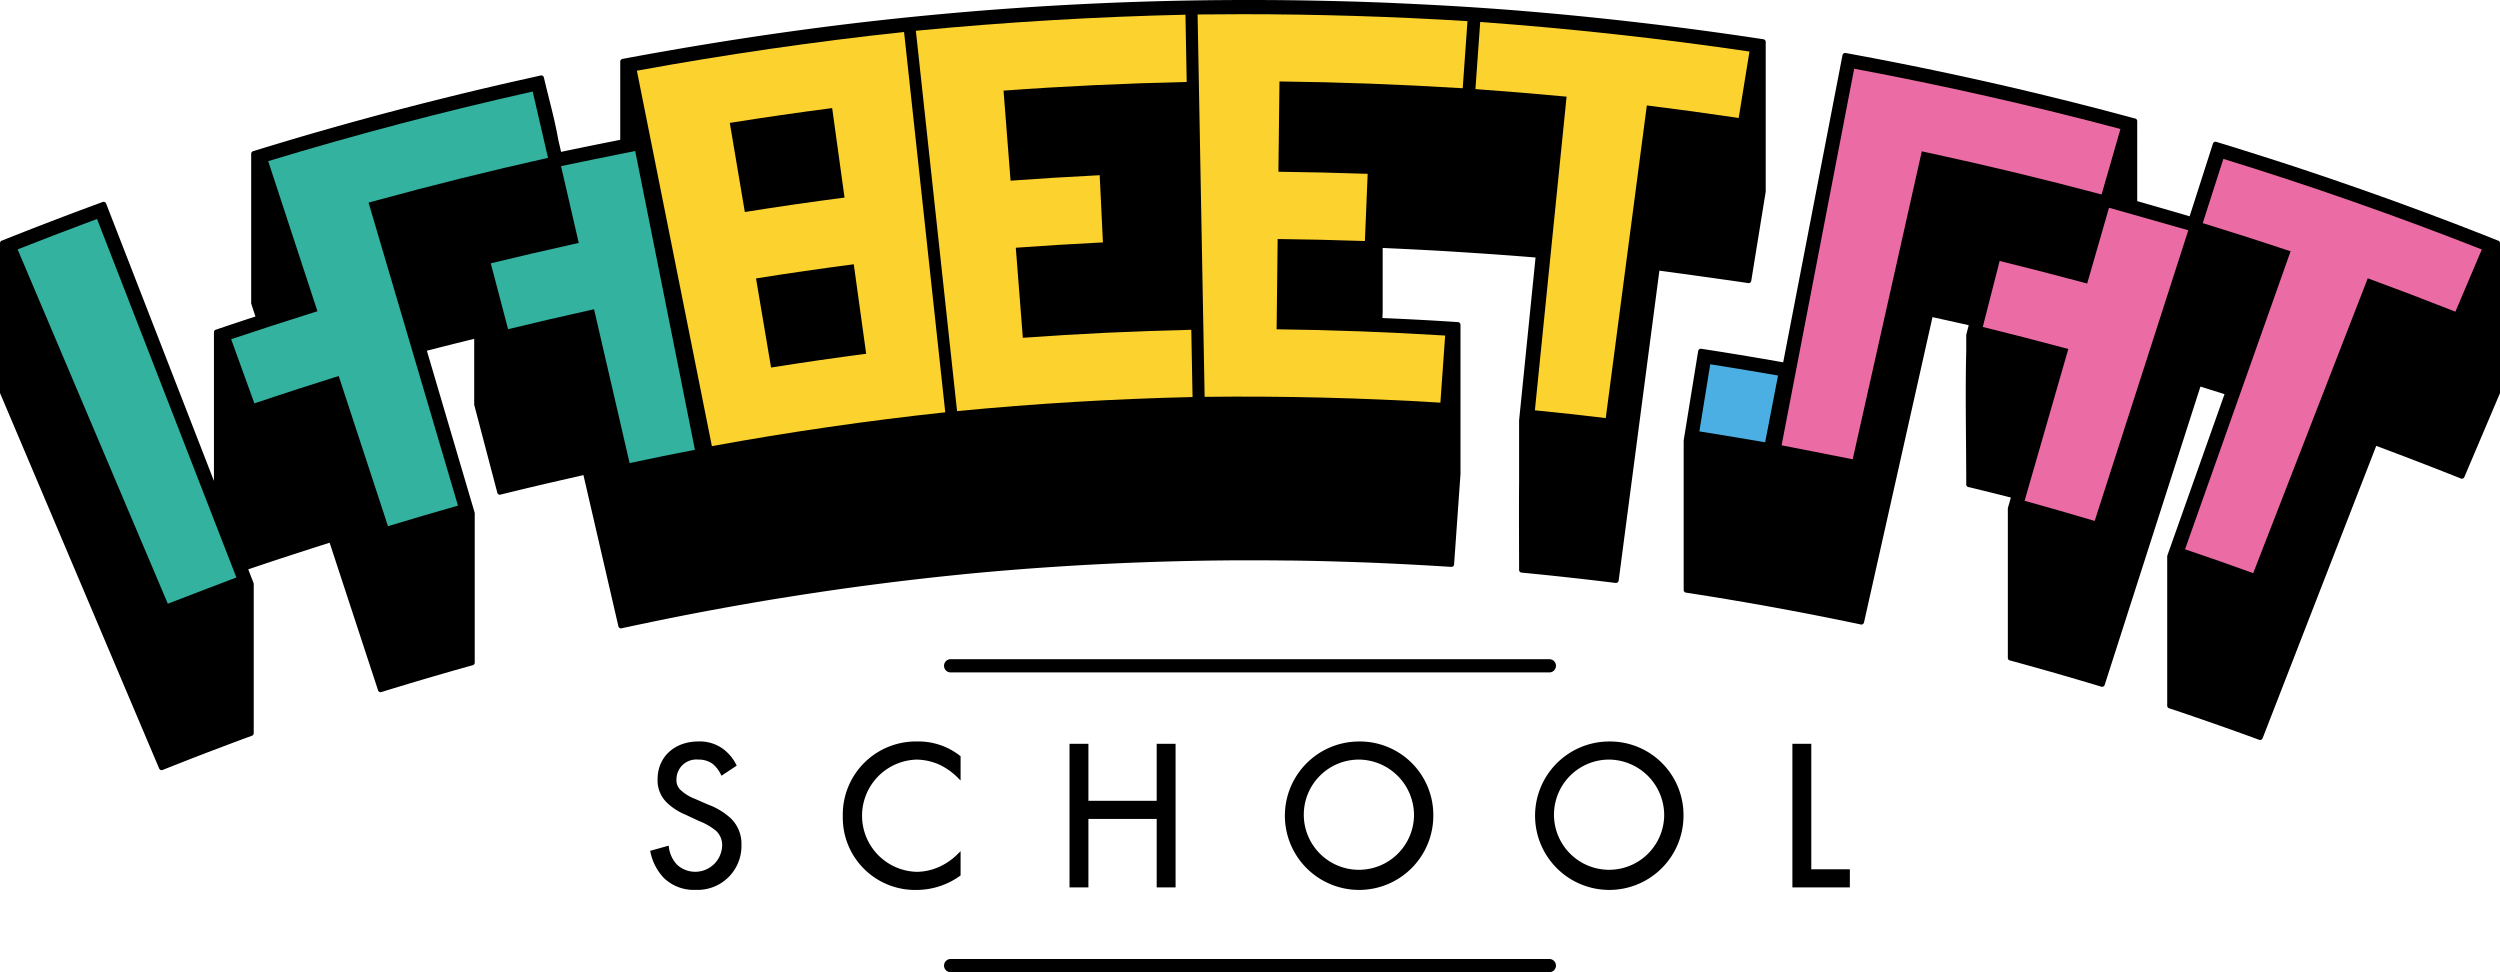<svg id="Raggruppa_491" data-name="Raggruppa 491" xmlns="http://www.w3.org/2000/svg" xmlns:xlink="http://www.w3.org/1999/xlink" width="360" height="140" viewBox="0 0 360 140">
  <defs>
    <clipPath id="clip-path">
      <rect id="Rettangolo_332" data-name="Rettangolo 332" width="360" height="140" fill="none"/>
    </clipPath>
  </defs>
  <g id="Raggruppa_441" data-name="Raggruppa 441" clip-path="url(#clip-path)">
    <path id="Tracciato_8505" data-name="Tracciato 8505" d="M435.954,244.707H349.68a.953.953,0,0,1,0-1.905h86.274a.953.953,0,0,1,0,1.905" transform="translate(-212.817 -147.878)"/>
    <path id="Tracciato_8506" data-name="Tracciato 8506" d="M435.954,355.133H349.68a.953.953,0,0,1,0-1.905h86.274a.953.953,0,0,1,0,1.905" transform="translate(-212.817 -215.133)"/>
    <path id="Tracciato_8507" data-name="Tracciato 8507" d="M248.475,40.289l.06.008c.679.1,1.358.195,2.034.293l.039.005,1.124.169a.389.389,0,0,0,.316-.088.4.4,0,0,0,.134-.245l2.081-12.839a.469.469,0,0,0,0-.066V6.052a.392.392,0,0,0-.332-.4c-6.435-.982-13-1.854-19.527-2.592l-.253-.029q-2.1-.236-4.185-.453l-.832-.087q-2.25-.23-4.489-.441L224.11,2q-1.477-.136-2.948-.262l-.718-.061c-.851-.072-1.7-.145-2.549-.211-3.976-.312-8.146-.582-12.4-.8l-.179-.01q-2-.1-4.01-.19l-.2-.009C199.746.394,198.382.341,197,.293c-1.786-.062-3.666-.114-5.929-.166l-.647-.014C186.852.037,183.55,0,180.331,0L180,0h-.252a483.242,483.242,0,0,0-54.384,3.072c-9.594,1.091-19.546,2.536-29.579,4.3l-.792.138c-2.036.36-3.738.67-5.365.975a.393.393,0,0,0-.313.393V20.132c-3.12.623-5.915,1.192-8.52,1.737l-.4-1.732c-.366-2.088-.9-4.223-1.333-5.939-.248-.987-.5-2.008-.744-3.044a.385.385,0,0,0-.424-.293.376.376,0,0,0-.109.029c-.542.118-1.085.24-1.627.362l-2.282.511q-1.489.338-2.977.685l-1.091.256c-1.528.359-3.2.764-5.122,1.236l-.769.192q-2.39.592-4.777,1.209l-.224.058c-7.606,1.969-15.146,4.108-22.411,6.358H36.5a.4.4,0,0,0-.329.36.436.436,0,0,0,0,.045V43.64h0a.4.4,0,0,0,.019.127l.594,1.809c-2.077.679-3.932,1.3-5.658,1.886a.4.4,0,0,0-.319.343h0a.385.385,0,0,0,0,.06V69.246L15.278,29.306a.39.39,0,0,0-.544-.2c-3.6,1.322-7.26,2.708-10.868,4.12q-1.794.7-3.568,1.411A.4.4,0,0,0,0,34.98a.374.374,0,0,0,0,.059V56.5c0,.013,0,.026,0,.039a.387.387,0,0,0,.04.15l22.87,53.952a.407.407,0,0,0,.028.062.386.386,0,0,0,.341.2.4.4,0,0,0,.193-.05q1.462-.585,2.934-1.16l.7-.275q1-.392,2.011-.779c.515-.2,1.041-.4,1.568-.6l1.276-.484c.585-.221,1.169-.442,1.768-.665q1.25-.467,2.5-.927a.4.4,0,0,0,.308-.342.37.37,0,0,0,0-.059V84.093h0a.4.4,0,0,0-.027-.146l-.762-1.959a.374.374,0,0,0,.059-.02c4.028-1.373,8.108-2.686,11.657-3.819l6.968,21.233a.427.427,0,0,0,.014.043.385.385,0,0,0,.363.25.379.379,0,0,0,.171-.039l.14-.043c2.164-.667,4.311-1.314,6.381-1.922,2.166-.636,4.356-1.264,6.509-1.864l.015,0a.4.4,0,0,0,.337-.381c0-.009,0-.019,0-.029V73.92a.441.441,0,0,0-.006-.068.315.315,0,0,0-.011-.047l-6.875-23.3c2.069-.533,4.307-1.1,6.816-1.712v9.44q0,.015,0,.03a.4.4,0,0,0,.019.1l3.3,12.557c0,.009.007.03.009.038a.384.384,0,0,0,.428.278.375.375,0,0,0,.106-.03q1.542-.383,3.075-.75c2.909-.7,5.809-1.362,8.261-1.92l.532-.121,5.034,21.776a.385.385,0,0,0,.424.293.381.381,0,0,0,.107-.029l1.218-.26q1.522-.325,3.045-.641,1.273-.263,2.547-.52,1.416-.284,2.835-.56,1.087-.21,2.176-.415.972-.183,1.944-.361,1.84-.338,3.682-.661l.245-.043,1.425-.248q1.245-.212,2.49-.419l1.251-.2q2.307-.374,4.613-.722l1.039-.156c2.916-.433,5.863-.839,8.76-1.209l.552-.07c3.014-.38,6.042-.73,9-1.04l.721-.074q1.28-.132,2.558-.258c1.6-.152,3.27-.3,4.962-.442l.324-.025q2.255-.186,4.516-.348l.851-.058q2.02-.141,4.043-.263l1-.059q1.981-.114,3.964-.21l.976-.047q2.054-.095,4.109-.17l.787-.03q2.267-.078,4.537-.133l.342-.009c3.605-.085,7.242-.131,10.842-.116l.55,0q1.771.006,3.542.025l.429,0c.522.006,1.045.012,1.567.02q2.271.035,4.545.1.889.023,1.777.052c1.766.053,3.337.108,4.8.169l1.156.052q2.209.1,4.417.217c2,.108,3.669.207,5.282.312a.39.39,0,0,0,.389-.363l.922-13.009V46.774a.392.392,0,0,0-.366-.39c-3.466-.232-7.122-.429-10.875-.588l.035-.872V35.705l.815.038.651.03q1.671.076,3.343.161,1.491.077,2.982.16,1.642.093,3.283.2c3.784.237,7.463.5,10.941.787l-2.37,23.454c0,.013,0,.03,0,.044v8.885c-.024,2.805-.018,5.614-.009,8.25,0,1.425.009,2.9.009,4.354a.391.391,0,0,0,.355.389c2.257.217,4.543.451,6.794.7,2.226.244,4.5.509,6.737.785a.388.388,0,0,0,.316-.088.393.393,0,0,0,.135-.25l5.865-44.627c1.537.2,3.084.416,4.632.629q2.44.337,4.88.687" transform="translate(0)"/>
    <path id="Tracciato_8508" data-name="Tracciato 8508" d="M739.63,46.869a.388.388,0,0,0-.3-.35c-7.284-2.91-14.87-5.727-22.55-8.373L716.361,38q-2.445-.84-4.9-1.659l-.4-.133q-1.836-.609-3.675-1.2l-.895-.287q-1.757-.564-3.518-1.117l-.394-.122c-1.245-.388-2.49-.776-3.736-1.155a.39.39,0,0,0-.515.158.426.426,0,0,0-.037.085L694.935,43.03q-1.89-.561-3.8-1.113-1.87-.542-3.745-1.074V29.314a.386.386,0,0,0-.335-.381l-.022,0c-13.634-3.7-27.64-6.873-41.638-9.423a.39.39,0,0,0-.447.317L636.41,64.052l-2.871-.5c-3.206-.549-6.127-1.024-8.925-1.45a.394.394,0,0,0-.316.088.4.4,0,0,0-.133.235l0,.011-2.08,12.839a.41.41,0,0,0-.005.066V96.816a.4.4,0,0,0,.071.239.391.391,0,0,0,.261.162q.934.143,1.87.292l1.584.251q1.28.206,2.561.42l1.148.195q2.285.386,4.57.8l1.177.212q1.278.234,2.552.474l1.219.233c2.892.554,5.722,1.123,8.414,1.691a.4.4,0,0,0,.111.03.4.4,0,0,0,.428-.3c0-.008,0-.016.005-.025l9.859-43.948.541.121.8.18c1.291.285,2.582.569,3.874.863l-.342,1.333a.44.44,0,0,0-.012.1v2.224c-.106,4.258-.07,8.593-.036,12.786v.066c.017,1.993.035,4.251.035,6.428a.385.385,0,0,0,.343.381l.03,0c1.965.474,3.95.967,6.053,1.5L668.775,85a.44.44,0,0,0-.015.113v21.5a.386.386,0,0,0,.335.381l.021,0q.717.2,1.434.395l.466.129q1.653.457,3.3.925l.537.152.811.23q.467.134.932.271l.513.149q1.467.426,2.929.861l.251.074q.935.278,1.868.558a.391.391,0,0,0,.514-.158.375.375,0,0,0,.037-.085l13.784-42.949q1.731.539,3.47,1.09l-8.226,23.218-.006.017a.389.389,0,0,0-.022.154v21.443a.4.4,0,0,0,0,.054.387.387,0,0,0,.326.361c2.155.721,4.337,1.468,6.485,2.221,2.13.746,4.274,1.515,6.375,2.285a.412.412,0,0,0,.118.042.407.407,0,0,0,.069.006.4.4,0,0,0,.37-.263l16.359-42.09c3.67,1.37,7.393,2.8,11.07,4.254l1.066.424a.386.386,0,0,0,.114.044.4.4,0,0,0,.423-.2.511.511,0,0,0,.023-.049L739.6,68.558a.332.332,0,0,0,.013-.035.387.387,0,0,0,.021-.152V46.928a.423.423,0,0,0,0-.058" transform="translate(-379.631 -11.878)"/>
    <path id="Tracciato_8509" data-name="Tracciato 8509" d="M448.758,5.233q-3.133,0-6.27.037h0L443.5,60.331v0h0c11.374-.131,22.8.151,33.95.838h0l.685-9.663v0h0c-8.259-.509-16.424-.81-24.27-.9l.149-13c3.929.042,8.039.136,12.563.289h0l.4-9.678v0h0c-4.652-.157-8.856-.253-12.851-.3l.149-13c8.494.092,17.372.421,26.388.977h0l.686-9.663v0h0c-10.71-.662-21.645-1-32.6-1" transform="translate(-270.033 -3.187)" fill="#fcd22f"/>
    <path id="Tracciato_8510" data-name="Tracciato 8510" d="M378.053,50.782h0c-8.214.187-16.376.574-24.26,1.151l-1.013-12.966c3.912-.289,8.016-.54,12.546-.77h0l-.466-9.675v0h0c-4.643.235-8.841.492-12.834.787l-1.012-12.967c8.47-.624,17.344-1.043,26.377-1.248h0l-.18-9.685v0h0C364.29,5.7,351.23,6.477,338.389,7.723h0l5.933,54.768v0h0c11.222-1.086,22.63-1.767,33.909-2.025h0l-.18-9.684Z" transform="translate(-206.505 -3.292)" fill="#fcd22f"/>
    <path id="Tracciato_8511" data-name="Tracciato 8511" d="M128.826,33.714c-12.752,2.847-25.56,6.218-38.085,10.024L96.326,60.76l1.26,3.839.247.754-.755.237c-3.878,1.215-7.8,2.489-11.672,3.788l2.57,7.1.772,2.135c3.775-1.268,7.612-2.513,11.413-3.706l.733-.229.24.732,2.023,6.166,4.833,14.729c3.35-1.018,6.732-2.012,10.077-2.961q-6.324-21.433-12.65-42.868l-.226-.765.767-.211c8.269-2.27,16.7-4.367,25.075-6.237l-1.1-4.768Z" transform="translate(-52.12 -20.533)" fill="#33b29f"/>
    <path id="Tracciato_8512" data-name="Tracciato 8512" d="M668.715,25.312,658.263,79.544c1.953.377,7.172,1.388,10.238,2.013l9.781-43.595.169-.755.754.162c8.4,1.808,16.85,3.842,25.136,6.05l2.716-9.428c-12.611-3.357-25.5-6.275-38.343-8.68" transform="translate(-401.714 -15.416)" fill="#eb6ca4"/>
    <path id="Tracciato_8513" data-name="Tracciato 8513" d="M812.836,58.532h0l-2.969,9.246v0h0c4.615,1.424,8.754,2.75,12.652,4.055l-15.2,42.913v0h0c3.267,1.1,6.569,2.261,9.812,3.438h0l16.5-42.461c3.971,1.456,8.1,3.029,12.619,4.809h0l3.8-8.957v0h0c-12.181-4.8-24.7-9.186-37.212-13.046" transform="translate(-492.673 -35.649)" fill="#eb6ca4"/>
    <path id="Tracciato_8514" data-name="Tracciato 8514" d="M583.048,21.92l1.551-9.568v0h0c-12.821-1.892-25.865-3.324-38.771-4.256h0l-.687,9.663v0h0c4.715.341,9.009.7,13.124,1.089L553.7,64.014v0h0c3.389.335,6.822.711,10.205,1.118h0l5.917-45.02c4.143.514,8.468,1.1,13.222,1.805Z" transform="translate(-332.677 -4.93)" fill="#fcd22f"/>
    <path id="Tracciato_8515" data-name="Tracciato 8515" d="M747.629,87.435l-.738-.2c-3.917-1.049-7.9-2.074-11.865-3.05l-2.43,9.5c3.845.948,7.726,1.945,11.549,2.969l.769.206-.221.767-2.749,9.545-.05.173-3.276,11.374c3.36.931,6.748,1.9,10.091,2.9,4.153-12.936,11.987-37.223,13.482-41.857L750.775,76.52,747.841,86.7Z" transform="translate(-447.077 -46.604)" fill="#eb6ca4"/>
    <path id="Tracciato_8516" data-name="Tracciato 8516" d="M191.458,57.79l.974,4.215c.483,2.091.971,4.205,1.4,6.076l.178.769-.769.171c-3.959.878-7.957,1.807-11.9,2.764l2.495,9.484c3.848-.935,7.755-1.843,11.625-2.7l.753-.167.174.754,2.559,11.069,1.284,5.553,1.1,4.772c3.064-.652,6.222-1.3,9.405-1.916l-8.6-43.026c-3.236.638-8.677,1.765-10.692,2.183" transform="translate(-110.67 -33.867)" fill="#33b29f"/>
    <path id="Tracciato_8517" data-name="Tracciato 8517" d="M27.981,106.474,17.945,80.651c-3.807,1.417-7.647,2.888-11.436,4.381l21.629,51.024c2.66-1.038,7.935-3.043,9.872-3.779l-2.048-5.269Z" transform="translate(-3.972 -49.12)" fill="#33b29f"/>
    <path id="Tracciato_8518" data-name="Tracciato 8518" d="M629.451,134.163l-1.567,9.668c3.171.5,7.7,1.269,9.47,1.572l1.857-9.618c-1.843-.316-6.533-1.116-9.76-1.622" transform="translate(-383.175 -81.712)" fill="#4bafe3"/>
    <path id="Tracciato_8519" data-name="Tracciato 8519" d="M273.782,11.777h0c-12.835,1.377-25.779,3.253-38.473,5.578h0l10.8,54.061v0h0c11.109-2.03,22.416-3.669,33.606-4.872h0l-5.932-54.768ZM248.688,24.87c4.829-.771,9.788-1.489,14.741-2.134l1.783,12.888c-4.744.615-9.575,1.314-14.359,2.079ZM254.631,60.1l-2.165-12.833c4.611-.738,9.347-1.423,14.076-2.038l1.784,12.888c-4.494.582-9.1,1.249-13.694,1.982" transform="translate(-143.598 -7.173)" fill="#fcd22f"/>
    <path id="Tracciato_8520" data-name="Tracciato 8520" d="M248.659,282.246l-1.933-.848a6.329,6.329,0,0,1-2.041-1.224,1.886,1.886,0,0,1-.678-1.578,2.852,2.852,0,0,1,3.136-2.874,3.376,3.376,0,0,1,2.111.643,4.589,4.589,0,0,1,1.111,1.432l.123.247,2.193-1.454-.1-.2a6.316,6.316,0,0,0-2.043-2.331,5.706,5.706,0,0,0-3.364-.949c-3.466,0-5.886,2.241-5.886,5.45a4.442,4.442,0,0,0,1.462,3.475,8.663,8.663,0,0,0,2.59,1.636l1.975.923a8.673,8.673,0,0,1,2.35,1.351,2.766,2.766,0,0,1,.917,2.18,3.876,3.876,0,0,1-6.52,2.708,4.538,4.538,0,0,1-1.142-2.44l-.039-.276-2.663.742.051.227a7.55,7.55,0,0,0,1.938,3.693,6.16,6.16,0,0,0,4.546,1.7,6.317,6.317,0,0,0,6.611-6.45,5.1,5.1,0,0,0-1.52-3.835,9.907,9.907,0,0,0-3.183-1.958" transform="translate(-146.595 -166.34)"/>
    <path id="Tracciato_8521" data-name="Tracciato 8521" d="M322.176,273.115A10.525,10.525,0,0,0,311.4,283.863a10.407,10.407,0,0,0,10.654,10.627,10.737,10.737,0,0,0,6.207-2.013l.1-.073v-3.5l-.416.417a8.882,8.882,0,0,1-2.263,1.651,8.087,8.087,0,0,1-3.63.911,8.083,8.083,0,0,1-.03-16.16,8.267,8.267,0,0,1,3.366.764,9.656,9.656,0,0,1,2.557,1.828l.416.417v-3.5l-.1-.074a9.679,9.679,0,0,0-6.092-2.047" transform="translate(-190.037 -166.34)"/>
    <path id="Tracciato_8522" data-name="Tracciato 8522" d="M407.721,282.169h-9.833v-8.2h-2.72v20.679h2.72v-9.868h9.833v9.868h2.72V273.966h-2.72Z" transform="translate(-241.157 -166.858)"/>
    <path id="Tracciato_8523" data-name="Tracciato 8523" d="M485.311,273.115A10.687,10.687,0,1,0,496.026,283.8a10.588,10.588,0,0,0-10.714-10.687m7.934,10.687a7.936,7.936,0,1,1-7.934-8.08,8.017,8.017,0,0,1,7.934,8.08" transform="translate(-289.629 -166.34)"/>
    <path id="Tracciato_8524" data-name="Tracciato 8524" d="M577.749,273.115A10.687,10.687,0,1,0,588.464,283.8a10.588,10.588,0,0,0-10.715-10.687m7.934,10.687a7.935,7.935,0,1,1-7.934-8.08,8.017,8.017,0,0,1,7.934,8.08" transform="translate(-346.04 -166.34)"/>
    <path id="Tracciato_8525" data-name="Tracciato 8525" d="M664.978,292.036V273.965h-2.72v20.679h8.272v-2.608Z" transform="translate(-404.152 -166.858)"/>
  </g>
</svg>
